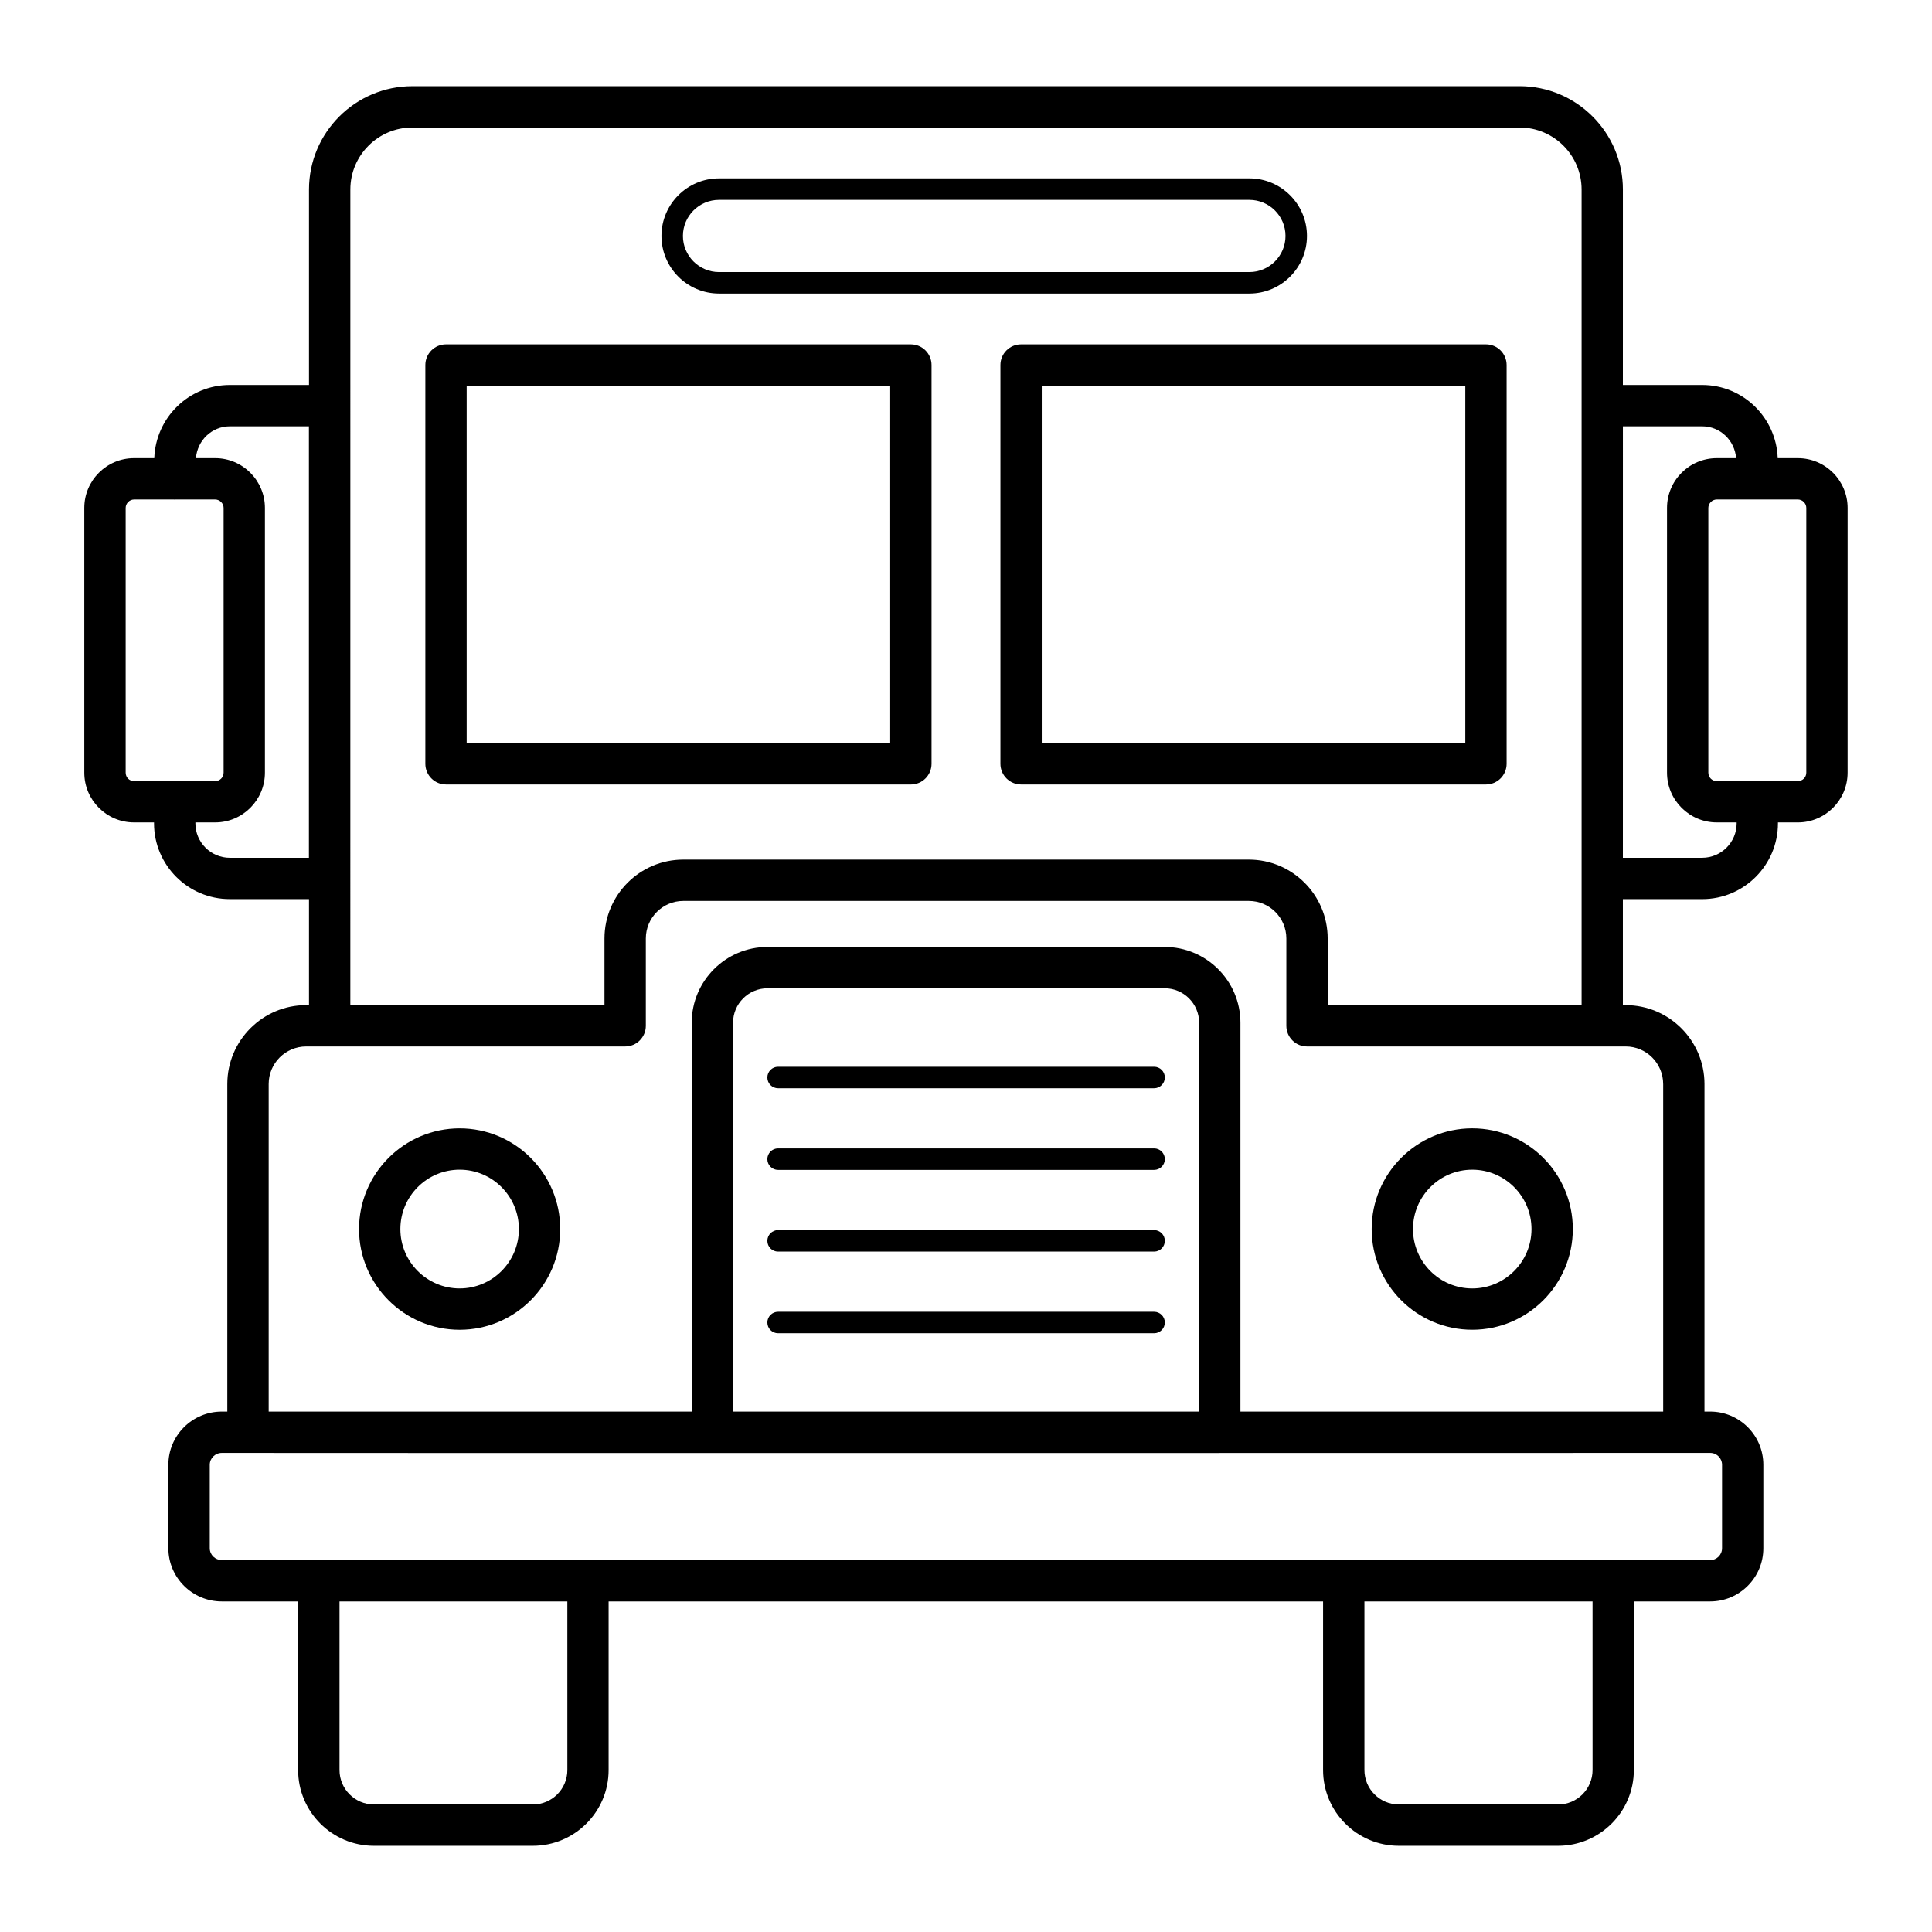 <?xml version="1.0" encoding="UTF-8"?>
<!-- Uploaded to: ICON Repo, www.iconrepo.com, Generator: ICON Repo Mixer Tools -->
<svg fill="#000000" width="800px" height="800px" version="1.1" viewBox="144 144 512 512" xmlns="http://www.w3.org/2000/svg">
 <g>
  <path d="m385.39 235.26h-123.19c-3.023 0-5.477 2.453-5.477 5.477v105.68c0 3.023 2.453 5.477 5.477 5.477l123.19 0.004c3.023 0 5.477-2.453 5.477-5.477v-105.68c0-3.023-2.453-5.477-5.477-5.477zm-5.477 105.68h-112.24v-94.727h112.24z"/>
  <path d="m537.79 235.26h-123.19c-3.023 0-5.477 2.453-5.477 5.477v105.68c0 3.023 2.453 5.477 5.477 5.477h123.19c3.023 0 5.477-2.453 5.477-5.477v-105.68c0-3.023-2.453-5.477-5.477-5.477zm-5.473 105.68h-112.24v-94.727h112.24z"/>
  <path d="m534.16 496.4c14.695 0 26.652-11.973 26.652-26.688 0-14.715-11.957-26.688-26.652-26.688-14.695 0-26.652 11.973-26.652 26.688 0 14.715 11.957 26.688 26.652 26.688zm0-42.418c8.656 0 15.703 7.059 15.703 15.734 0 8.676-7.043 15.734-15.703 15.734-8.656 0-15.703-7.059-15.703-15.734 0.004-8.676 7.047-15.734 15.703-15.734z"/>
  <path d="m265.81 443.03c-14.703 0-26.66 11.973-26.66 26.688s11.957 26.688 26.66 26.688c14.695 0 26.652-11.973 26.652-26.688 0.004-14.715-11.953-26.688-26.652-26.688zm0 42.418c-8.664 0-15.707-7.059-15.707-15.734 0-8.676 7.043-15.734 15.707-15.734 8.656 0 15.703 7.059 15.703 15.734 0 8.676-7.043 15.734-15.703 15.734z"/>
  <path d="m449.85 491.63h-99.648c-1.574 0-2.844 1.277-2.844 2.848 0 1.574 1.27 2.848 2.844 2.848h99.648c1.574 0 2.844-1.277 2.844-2.848 0-1.57-1.27-2.848-2.844-2.848z"/>
  <path d="m449.85 469.99h-99.648c-1.574 0-2.844 1.277-2.844 2.848 0 1.574 1.27 2.848 2.844 2.848h99.648c1.574 0 2.844-1.277 2.844-2.848 0-1.57-1.27-2.848-2.844-2.848z"/>
  <path d="m449.85 448.34h-99.648c-1.574 0-2.844 1.277-2.844 2.848 0 1.574 1.27 2.848 2.844 2.848h99.648c1.574 0 2.844-1.277 2.844-2.848 0-1.57-1.27-2.848-2.844-2.848z"/>
  <path d="m449.85 426.7h-99.648c-1.574 0-2.844 1.277-2.844 2.848 0 1.574 1.27 2.848 2.844 2.848h99.648c1.574 0 2.844-1.277 2.844-2.848s-1.27-2.848-2.844-2.848z"/>
  <path d="m620.46 265.42h-5.348c-0.371-10.746-9.172-19.391-20.012-19.391h-21.02l0.004-51.809c0-15.098-12.285-27.383-27.383-27.383l-293.43 0.004c-15.094 0-27.383 12.281-27.383 27.383v51.805h-20.992c-10.836 0-19.637 8.645-20.012 19.391h-5.371c-7.266 0-13.176 5.918-13.176 13.191v70.145c0 7.273 5.91 13.191 13.176 13.191h5.305v0.25c0 11.07 9.004 20.078 20.078 20.078h20.992v28.094h-0.758c-11.523 0-20.891 9.379-20.891 20.91v86.805h-1.461c-7.809 0-14.16 6.32-14.16 14.094v22.121c0 7.773 6.352 14.094 14.16 14.094h20.23v44.684c0 11.074 9.004 20.078 20.078 20.078h42.125c11.074 0 20.078-9.004 20.078-20.078v-44.684h189.34v44.684c0 11.074 9.004 20.078 20.078 20.078h42.199c11.074 0 20.078-9.004 20.078-20.078v-44.684h20.23c7.773 0 14.09-6.32 14.09-14.094v-22.121c0-7.773-6.316-14.094-14.09-14.094h-1.512l0.004-86.801c0-11.531-9.371-20.91-20.887-20.91h-0.742v-28.094h21.02c11.074 0 20.078-9.008 20.078-20.078v-0.25h5.277c7.273 0 13.184-5.918 13.184-13.191l0.004-70.148c0-7.273-5.91-13.191-13.184-13.191zm-443.16 83.336v-70.145c0-1.211 1.02-2.238 2.227-2.238h10.621c0.055 0 0.102 0.031 0.16 0.031 0.055 0 0.102-0.031 0.16-0.031h10.562c1.203 0 2.227 1.027 2.227 2.238v70.145c0 1.254-0.977 2.238-2.227 2.238l-21.508 0.004c-1.246 0-2.223-0.984-2.223-2.242zm48.566 22.57h-20.957c-5.035 0-9.129-4.094-9.129-9.129v-0.25h5.25c7.266 0 13.176-5.918 13.176-13.191v-70.145c0-7.273-5.91-13.191-13.176-13.191h-5.109c0.371-4.695 4.199-8.438 8.988-8.438h20.957zm235.92 146.76h-123.52v-103.05c0-5.035 4.094-9.129 9.129-9.129h105.26c5.035 0 9.129 4.094 9.129 9.129zm-167.43 94.992c0 5.035-4.094 9.129-9.129 9.129h-42.125c-5.035 0-9.129-4.094-9.129-9.129v-44.684h60.379zm271.69 0c0 5.035-4.094 9.129-9.129 9.129h-42.199c-5.035 0-9.129-4.094-9.129-9.129v-44.684h60.453zm34.316-80.898v22.121c0 1.734-1.406 3.141-3.137 3.141h-394.43c-1.77 0-3.207-1.41-3.207-3.141v-22.121c0-1.734 1.441-3.141 3.207-3.141 41.207 0.07 380.88 0.004 394.43 0 1.734 0 3.137 1.406 3.137 3.141zm-15.602-100.9v86.805h-112.03v-103.05c0-11.07-9.004-20.078-20.078-20.078h-105.26c-11.074 0-20.078 9.008-20.078 20.078v103.05h-112.11v-86.805c0-5.492 4.457-9.957 9.941-9.957h84.531c3.023 0 5.477-2.453 5.477-5.477v-23.133c0-5.492 4.457-9.953 9.934-9.953h149.87c5.484 0 9.941 4.465 9.941 9.953v23.133c0 3.023 2.453 5.477 5.477 5.477h84.453c5.473-0.004 9.93 4.465 9.93 9.957zm-88.91-20.91v-17.656c0-11.527-9.371-20.906-20.891-20.906h-149.88c-11.516 0-20.887 9.379-20.887 20.906v17.656h-67.348l0.004-216.15c0-9.059 7.371-16.43 16.43-16.43h293.43c9.055 0 16.43 7.371 16.43 16.43-0.008 157.44 0 202.09 0 216.15zm108.38-48.176c0 5.035-4.094 9.129-9.129 9.129h-21.02l0.004-114.34h21.02c4.789 0 8.617 3.742 8.988 8.438h-5.133c-7.273 0-13.184 5.918-13.184 13.191v70.145c0 7.273 5.91 13.191 13.184 13.191h5.269zm18.461-13.441c0 1.254-0.977 2.238-2.231 2.238l-21.5 0.004c-1.254 0-2.231-0.984-2.231-2.238v-70.148c0-1.211 1.02-2.238 2.231-2.238h21.5c1.211 0 2.231 1.027 2.231 2.238z"/>
  <path d="m334.55 221.79h140.55c8.414 0 15.258-6.848 15.258-15.262 0-8.414-6.844-15.258-15.258-15.258h-140.55c-8.414 0-15.258 6.844-15.258 15.258 0 8.414 6.844 15.262 15.258 15.262zm0-24.824h140.55c5.277 0 9.57 4.289 9.57 9.562 0 5.277-4.293 9.566-9.57 9.566h-140.55c-5.277 0-9.57-4.289-9.57-9.566 0.004-5.273 4.297-9.562 9.57-9.562z"/>
 </g>
</svg>